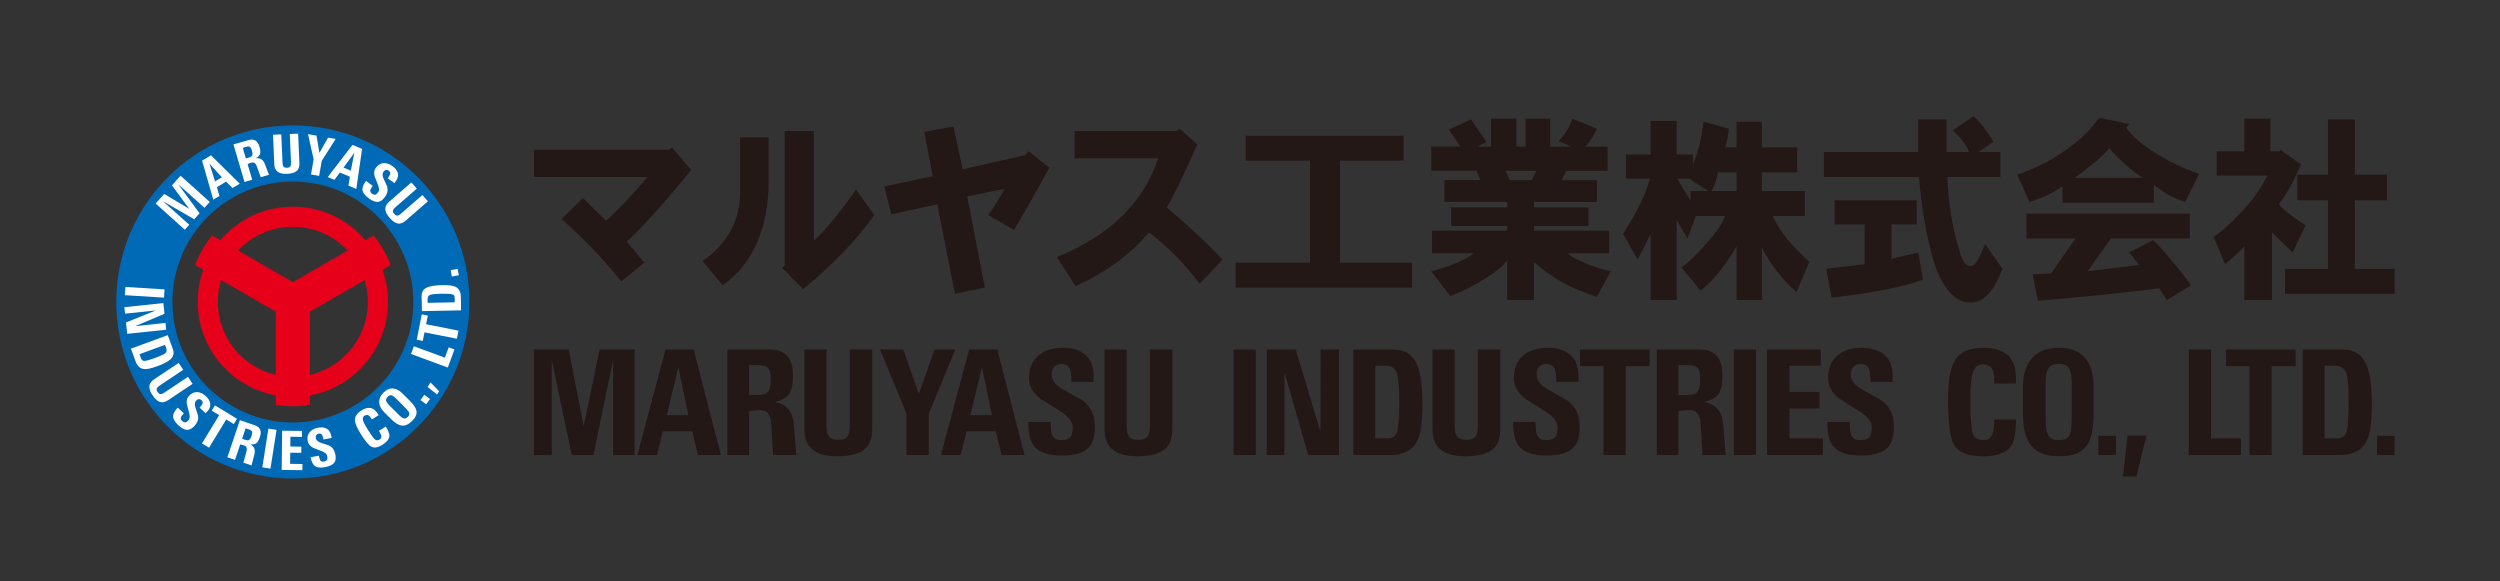 <?xml version="1.0" encoding="UTF-8"?><svg id="logos" xmlns="http://www.w3.org/2000/svg" viewBox="0 0 860 200" width="860" height="200"><rect x="0" y="0" width="860" height="200" fill="#333333" stroke="none"/><defs><style>.cls-1{fill:#e60019;}.cls-2{fill:#231815;}.cls-3{fill:#fff;}.cls-4{fill:#006ab7;}</style></defs><path class="cls-2" d="M183.65,51.52h46.44l1.06-.8,6.6,7.77c-9.15,11.25-16.54,19.46-22.16,24.64l6.07,7.23-7.92,6.43c-6.33-7.85-13.19-15-20.58-21.42l7.39-7.23c2.64,2.68,5.28,5.27,7.92,7.77,4.04-3.57,8.79-8.57,14.25-15h-39.05v-9.37Z"/><path class="cls-2" d="M241.69,89.81c8.62-6.07,12.93-14.01,12.93-23.83v-18.75h9.76v15.8c0,7.14-1.23,13.75-3.69,19.82-2.82,6.61-6.86,11.7-12.14,15.26l-6.86-8.3ZM269.14,92.22l.79-1.07v-46.06h10.03v37.76c4.22-3.92,9.06-9.82,14.51-17.67l6.33,8.84c-6.86,9.28-15.04,17.77-24.54,25.44l-7.12-7.23Z"/><path class="cls-2" d="M304.23,64.1l16.62-3.48-2.9-15.26,10.03-1.87,3.17,14.73,21.37-4.82,1.32-1.34,7.12,5.62c-3.87,7.14-7.92,14.29-12.14,21.42l-8.97-5.09c1.41-1.78,3.34-4.82,5.8-9.1l-12.93,2.68,6.07,31.33-10.29,2.14-6.07-30.8-15.83,3.48-2.38-9.64Z"/><path class="cls-2" d="M363.6,88.47c9.32-3.92,16.71-8.57,22.16-13.92,5.8-5.53,10.03-12.23,12.67-20.08h-28.76v-9.37h34.83l1.32-.8,6.07,5.36c-4.75,10.71-8.27,17.94-10.55,21.69,6.86,5.72,13.28,11.7,19.26,17.94l-7.92,8.3c-5.45-7.14-11.26-13.03-17.41-17.67-6.69,7.86-15.13,14.02-25.33,18.48l-6.33-9.91Z"/><path class="cls-2" d="M425.07,90.35h25.59v-35.08h-22.16v-8.57h54.35v8.57h-21.9v35.08h24.8v8.57h-60.69v-8.57Z"/><path class="cls-2" d="M506.87,87.13h-14.25v-7.77h25.86v-1.61h-19.26v-6.43h19.26v-1.87h-21.64v-7.5h12.4l-1.32-3.21h-15.57v-8.3h10.03l-3.96-5.89,7.65-3.48,5.28,7.77-3.17,1.61h4.75v-9.64h8.71v9.64h3.17v-9.64h8.44v9.64h7.39l-4.49-1.87c2.28-2.5,3.87-5.09,4.75-7.77l8.44,3.48c-1.06,2.32-2.38,4.38-3.96,6.16h7.65v8.3h-14.25l-1.58,3.21h12.14v7.5h-21.64v1.87h18.73v6.43h-18.73v1.61h25.86v7.77h-14.25c1.06,1.07,3.17,2.23,6.33,3.48,2.99,1.25,5.8,2.14,8.44,2.68l-4.75,8.84c-8.62-2.68-15.83-6.69-21.64-12.05v13.12h-9.23v-13.66c-1.23,1.79-3.69,3.84-7.39,6.16-3.87,2.5-7.92,4.55-12.14,6.16l-6.6-8.57c2.99-.71,5.98-1.69,8.97-2.95,2.81-1.25,4.66-2.32,5.54-3.21ZM526.92,61.96l1.58-3.21h-10.55l1.32,3.21h7.65Z"/><path class="cls-2" d="M582.33,53.12v3.48c1.76-3.92,2.99-8.84,3.69-14.73l8.71,2.41c-.35,3.04-.79,5.18-1.32,6.43h3.96v-8.84h8.71v8.84h12.14v8.57h-12.14v6.43h14.78v8.57h-11.08c2.11,4.82,6.33,10.09,12.66,15.8l-4.48,10.44c-4.93-4.46-8.88-9.55-11.88-15.26v17.94h-8.71v-18.48c-4.05,6.96-8.18,12.05-12.4,15.26l-6.6-8.03c2.46-1.61,5.37-4.37,8.71-8.3,3.52-3.92,5.63-7.05,6.33-9.37h-10.03l-2.9,7.77-3.69-6.43v27.58h-8.97v-22.76c-1.23,2.68-2.73,5.62-4.49,8.84l-5.01-8.84c4.75-7.32,7.83-13.66,9.23-19.01h-8.18v-8.3h8.44v-11.52h8.97v11.52h5.54ZM577.05,61.42c.88,1.79,2.38,4.28,4.49,7.5v-3.21h6.07l-6.6-4.28h-3.96ZM588.66,65.71h8.71v-6.43h-6.33c-.71,3.21-1.5,5.36-2.38,6.43Z"/><path class="cls-2" d="M678.9,40c.88.72,2.11,2.05,3.69,4.02,1.58,2.14,2.64,3.75,3.17,4.82l-5.28,3.48h7.65v8.57h-18.21c0,3.04.44,7.5,1.32,13.39.53,3.57,1.49,7.68,2.9,12.32,1.06,3.75,2.46,5.36,4.22,4.82,1.06,0,2.55-2.5,4.49-7.5l6.07,8.57-1.58,3.48c-2.29,4.82-5.01,7.5-8.18,8.03-5.1.71-9.33-2.77-12.67-10.44-1.23-3.03-2.47-7.5-3.69-13.39-1.41-7.32-2.29-13.75-2.64-19.28h-32.72v-8.57h32.45v-11.25h9.76v11.25h7.65c-.53-1.96-2.38-4.46-5.54-7.5l7.12-4.82ZM650.67,77.22v11.78l9.23-2.14,1.58,9.37c-6.86,2.5-17.33,4.55-31.4,6.16l-1.85-9.91,13.19-1.61v-13.66h-10.29v-8.3h28.23v8.3h-8.71Z"/><path class="cls-2" d="M719.8,43.48l2.38-2.95,10.29,2.14-1.06,1.34c2.11,2.86,5.28,5.62,9.5,8.3,4.75,3.04,9.94,5.54,15.57,7.5l-4.75,9.64c-3.69-1.07-7.3-3.03-10.82-5.89v6.16h-31.4v-5.62c-3.69,2.5-7.48,4.28-11.35,5.36l-4.22-9.37c5.63-1.96,10.29-4.19,13.98-6.69,5.1-3.21,9.06-6.51,11.87-9.91ZM745.39,103.2l-2.64-4.02c-11.08,1.43-24.98,2.85-41.69,4.28l-1.85-9.1,6.33-.27,8.44-12.05h-16.89v-8.57h56.2v8.57h-27.18l-7.92,11.25,17.68-2.14-3.43-4.28,8.18-4.28c2.81,2.5,7.21,7.68,13.19,15.53l-8.44,5.09ZM713.73,61.16h23.48c-3.87-2.32-7.74-5.71-11.61-10.18-.71,1.07-2.47,2.77-5.28,5.09-2.64,2.14-4.84,3.84-6.6,5.09Z"/><path class="cls-2" d="M779.96,60.35h-17.42v-8.3h9.5v-11.25h8.97v11.25h3.17l.26-.54,7.12,5.09c-.71,1.61-1.67,3.66-2.9,6.16-1.41,2.68-2.99,5.18-4.75,7.5,1.41,1.79,4.49,4.2,9.24,7.23l-4.49,9.37c-2.64-2.5-5.01-4.82-7.12-6.96v23.3h-9.5v-18.48c-1.58,1.79-3.78,3.84-6.6,6.16l-3.96-9.37c3.34-2.32,6.86-5.53,10.55-9.64,3.52-3.92,6.16-7.77,7.92-11.51ZM786.03,92.49h14.78v-23.57h-10.55v-8.84h10.55v-19.01h9.24v19.01h11.08v8.84h-11.08v23.57h13.72v8.57h-37.73v-8.57Z"/><polygon class="cls-2" points="218.29 156.54 210.91 156.54 210.91 123.81 204.14 156.54 196.67 156.54 189.81 123.8 189.81 156.54 183.65 156.54 183.65 120.25 195.63 120.23 200.79 146.58 206.24 120.25 218.29 120.25 218.29 156.54"/><path class="cls-2" d="M229.39,142.8l3.96-16.51,3.45,16.52h-7.4M238.63,120.23h-9.69l-9.69,36.29h6.74s2.09-8.15,2.09-8.15l10.01-.02,2,8.16h7.9l-9.36-36.29Z"/><path class="cls-2" d="M263.78,135.21c-.54.44-1.6.65-3.19.65h-2.92v-10.25h3.25c1.62,0,2.73.33,3.33.98.59.65.89,1.96.89,3.92,0,2.4-.45,3.96-1.35,4.69M273,145.35c-.44-4.02-2.58-6.36-6.43-7.02,2.39-.65,4.03-1.58,4.9-2.8.87-1.21,1.31-3.4,1.31-6.55,0-2.64-.54-4.69-1.63-6.14-1.31-1.74-3.41-2.61-6.31-2.61h-14.63v36.29h7.47v-15.16c.22,0,.79-.05,1.74-.15.94-.1,1.63-.15,2.06-.15,2.21,0,3.47,1.41,3.8,4.22.22,3.76.43,7.51.65,11.23h7.99c-.3-3.73-.6-7.45-.9-11.18Z"/><path class="cls-2" d="M300.06,147.59c0,3.05-.82,5.32-2.45,6.81-1.89,1.71-5.03,2.56-9.42,2.56s-7.19-.87-9.04-2.62c-1.63-1.52-2.45-3.78-2.45-6.76v-27.36h7.64v26.5c0,1.67.31,2.86.92,3.55.62.69,1.63,1.04,3.04,1.04,1.48,0,2.53-.35,3.12-1.06.6-.71.9-1.88.9-3.52v-26.5h7.73v27.36Z"/><polygon class="cls-2" points="328.61 120.23 319.5 142.36 319.5 156.53 311.85 156.53 311.85 142.36 302.74 120.23 310.73 120.23 316.08 135.49 321.49 120.23 328.61 120.23"/><path class="cls-2" d="M333.82,142.8l3.96-16.51,3.45,16.52h-7.41M343.07,120.23h-9.69l-9.69,36.29h6.74s2.09-8.15,2.09-8.15l10.01-.02,2,8.16h7.9l-9.36-36.29Z"/><path class="cls-2" d="M376.65,146.76c0,3.44-.78,5.91-2.34,7.39-1.77,1.7-4.8,2.55-9.07,2.55-4.71,0-7.91-1.11-9.62-3.33-1.27-1.67-1.9-4.41-1.9-8.22h7.73c0,2,.12,3.38.38,4.14.47,1.42,1.49,2.12,3.08,2.12,1.73,0,2.88-.42,3.45-1.25.43-.62.65-1.69.65-3.21,0-1.78-1.3-3.52-3.89-5.22-2.41-1.52-4.83-3.05-7.24-4.57-2.59-2.03-3.89-4.35-3.89-6.97,0-3.41,1.05-6.02,3.14-7.84,2.1-1.81,4.92-2.72,8.46-2.72,2.89,0,5.24.62,7.05,1.85,2.39,1.64,3.58,4.26,3.58,7.86v2.02h-7.64c0-2.49-.26-4.14-.79-4.95-.52-.81-1.44-1.22-2.74-1.22-.87,0-1.63.31-2.28.92-.65.62-.98,1.49-.98,2.61,0,2.06,1.28,3.8,3.85,5.22,4.48,2.46,6.85,3.8,7.1,4.02,2.6,2.14,3.9,5.07,3.9,8.8Z"/><path class="cls-2" d="M403.29,147.59c0,3.05-.82,5.32-2.45,6.81-1.89,1.71-5.03,2.56-9.42,2.56s-7.19-.87-9.04-2.62c-1.63-1.52-2.45-3.78-2.45-6.76v-27.36h7.64v26.5c0,1.67.31,2.86.92,3.55.62.69,1.63,1.04,3.04,1.04,1.48,0,2.53-.35,3.12-1.06.6-.71.9-1.88.9-3.52v-26.5h7.73v27.36Z"/><rect class="cls-2" x="424.34" y="120.23" width="7.64" height="36.29"/><polygon class="cls-2" points="460.6 156.53 450.03 156.53 441.85 128.05 441.85 156.53 435.77 156.53 435.77 120.24 445.75 120.23 454.22 148.47 454.27 120.24 460.6 120.24 460.6 156.53"/><path class="cls-2" d="M480.69,148.24c-.43,1.71-1.46,2.56-3.07,2.56h-4.53v-25.01h3.29c2.12,0,3.48.77,4.07,2.32.59,1.54.89,4.91.89,10.11s-.22,8.32-.65,10.02M487.42,125.36c-1.52-3.41-4.21-5.12-8.06-5.12h-13.83v36.29h12.52c4.68,0,7.84-1.6,9.47-4.8,1.2-2.33,1.8-6.47,1.8-12.42,0-6.43-.63-11.08-1.9-13.95Z"/><path class="cls-2" d="M516.11,147.59c0,3.05-.82,5.32-2.45,6.81-1.89,1.71-5.03,2.56-9.42,2.56s-7.19-.87-9.04-2.62c-1.63-1.52-2.45-3.78-2.45-6.76v-27.36h7.64v26.5c0,1.67.31,2.86.92,3.55.62.69,1.63,1.04,3.04,1.04,1.48,0,2.53-.35,3.12-1.06.6-.71.9-1.88.9-3.52v-26.5h7.73v27.36Z"/><path class="cls-2" d="M543.44,146.76c0,3.44-.78,5.91-2.34,7.39-1.77,1.7-4.8,2.55-9.07,2.55-4.71,0-7.91-1.11-9.62-3.33-1.27-1.67-1.9-4.41-1.9-8.22h7.73c0,2,.12,3.38.38,4.14.47,1.42,1.49,2.12,3.08,2.12,1.73,0,2.88-.42,3.45-1.25.43-.62.65-1.69.65-3.21,0-1.78-1.3-3.52-3.89-5.22-2.41-1.52-4.83-3.05-7.24-4.57-2.59-2.03-3.89-4.35-3.89-6.97,0-3.41,1.05-6.02,3.14-7.84,2.1-1.81,4.92-2.72,8.46-2.72,2.89,0,5.24.62,7.05,1.85,2.39,1.64,3.58,4.26,3.58,7.86v2.02h-7.64c0-2.49-.26-4.14-.79-4.95-.52-.81-1.44-1.22-2.74-1.22-.87,0-1.63.31-2.28.92-.65.62-.98,1.49-.98,2.61,0,2.06,1.28,3.8,3.85,5.22,4.48,2.46,6.85,3.8,7.1,4.02,2.6,2.14,3.9,5.07,3.9,8.8Z"/><polygon class="cls-2" points="567.48 125.96 559.24 125.96 559.24 156.53 551.59 156.53 551.59 125.96 543.52 125.96 543.52 120.23 567.48 120.23 567.48 125.96"/><path class="cls-2" d="M583.5,135.21c-.54.44-1.61.65-3.19.65h-2.92v-10.25h3.25c1.62,0,2.73.33,3.33.98.59.65.89,1.96.89,3.92,0,2.4-.45,3.96-1.35,4.69M592.72,145.35c-.44-4.02-2.58-6.36-6.43-7.02,2.39-.65,4.03-1.58,4.9-2.8.87-1.21,1.31-3.4,1.31-6.55,0-2.64-.54-4.69-1.63-6.14-1.31-1.74-3.41-2.61-6.31-2.61h-14.63v36.29h7.47v-15.16c.22,0,.8-.05,1.74-.15.94-.1,1.63-.15,2.06-.15,2.21,0,3.47,1.41,3.8,4.22.22,3.76.43,7.51.65,11.23h7.99c-.3-3.73-.6-7.45-.9-11.18Z"/><rect class="cls-2" x="596.42" y="120.23" width="7.64" height="36.29"/><polygon class="cls-2" points="627.05 156.53 607.84 156.53 607.84 120.23 626.34 120.23 626.34 125.79 615.57 125.79 615.57 134.82 625.91 134.82 625.91 140.55 615.57 140.55 615.57 150.8 627.05 150.8 627.05 156.53"/><path class="cls-2" d="M651.52,146.76c0,3.44-.78,5.91-2.34,7.39-1.77,1.7-4.8,2.55-9.07,2.55-4.71,0-7.91-1.11-9.62-3.33-1.27-1.67-1.9-4.41-1.9-8.22h7.73c0,2,.12,3.38.38,4.14.47,1.42,1.49,2.12,3.08,2.12,1.73,0,2.88-.42,3.45-1.25.43-.62.65-1.69.65-3.21,0-1.78-1.3-3.52-3.89-5.22-2.41-1.52-4.83-3.05-7.24-4.57-2.59-2.03-3.89-4.35-3.89-6.97,0-3.41,1.05-6.02,3.14-7.84,2.1-1.81,4.92-2.72,8.46-2.72,2.89,0,5.24.62,7.05,1.85,2.39,1.64,3.58,4.26,3.58,7.86v2.02h-7.64c0-2.49-.26-4.14-.79-4.95-.52-.81-1.44-1.22-2.74-1.22-.87,0-1.63.31-2.28.92-.65.62-.98,1.49-.98,2.61,0,2.06,1.28,3.8,3.85,5.22,4.48,2.46,6.85,3.8,7.1,4.02,2.6,2.14,3.9,5.07,3.9,8.8Z"/><path class="cls-2" d="M693.5,130.09v1.85h-7.47v-1.14c0-2.18-.34-3.63-1.03-4.35-.69-.72-1.72-1.09-3.09-1.09s-2.33.71-2.98,2.13c-.76,1.67-1.14,4.96-1.14,9.86,0,5.96.24,9.79.73,11.5.49,1.71,1.73,2.56,3.72,2.56,1.37,0,2.35-.52,2.93-1.57.58-1.04.87-2.89.87-5.53h7.47c0,4.22-.49,7.13-1.47,8.73-1.6,2.62-4.94,3.93-10.02,3.93s-8.42-1.36-9.91-4.08c-1.31-2.36-1.96-7.51-1.96-15.46,0-6.49.78-10.99,2.33-13.5,1.77-2.87,5.09-4.3,9.97-4.3,3.83,0,6.67.95,8.51,2.84,1.7,1.75,2.55,4.29,2.55,7.63Z"/><path class="cls-2" d="M711.75,149.96c-.6.97-1.75,1.45-3.46,1.45s-2.9-.49-3.57-1.47c-.67-.98-1.01-2.9-1.01-5.74v-12.67c0-2.33.34-3.97,1.04-4.92.69-.95,1.89-1.42,3.6-1.42s2.76.47,3.38,1.39c.62.93.93,2.61.93,5.05v12.46c0,2.95-.3,4.91-.9,5.87M720.2,133c0-4.04-.89-7.2-2.66-9.5-1.99-2.58-5.08-3.88-9.25-3.88s-7.27,1.26-9.41,3.77c-1.99,2.33-2.99,5.55-2.99,9.66v8.95c0,5.02.85,8.68,2.56,10.97,1.96,2.66,5.31,3.98,10.06,3.98,4.5,0,7.61-1.22,9.35-3.66,1.56-2.18,2.34-5.95,2.34-11.3v-9.01Z"/><rect class="cls-2" x="721.83" y="149.93" width="6.08" height="6.6"/><polygon class="cls-2" points="738.39 149.86 734.91 163.93 730.31 163.93 731.87 149.86 738.39 149.86"/><polygon class="cls-2" points="770.9 156.53 752.95 156.53 752.95 120.23 760.59 120.23 760.59 150.8 770.9 150.8 770.9 156.53"/><polygon class="cls-2" points="789.7 125.96 781.45 125.96 781.45 156.53 773.81 156.53 773.81 125.96 765.73 125.96 765.73 120.23 789.7 120.23 789.7 125.96"/><path class="cls-2" d="M807.28,148.24c-.43,1.71-1.46,2.56-3.07,2.56h-4.53v-25.01h3.29c2.12,0,3.48.77,4.07,2.32.59,1.54.89,4.91.89,10.11s-.22,8.32-.65,10.02M814.01,125.36c-1.52-3.41-4.21-5.12-8.06-5.12h-13.83v36.29h12.52c4.68,0,7.84-1.6,9.47-4.8,1.2-2.33,1.8-6.47,1.8-12.42,0-6.43-.63-11.08-1.9-13.95Z"/><rect class="cls-2" x="817.68" y="149.93" width="6.08" height="6.6"/><path class="cls-4" d="M100.74,43.14c-33.55,0-60.74,27.19-60.74,60.74s27.19,60.74,60.74,60.74,60.74-27.19,60.74-60.74-27.19-60.74-60.74-60.74M100.74,145.33c-22.85,0-41.44-18.59-41.44-41.44s18.59-41.44,41.44-41.44,41.45,18.59,41.45,41.44-18.59,41.44-41.45,41.44Z"/><path class="cls-1" d="M134.38,91.19c-1.38-3.66-3.35-7.09-5.89-10.16l-2.8,1.62c-.57-.67-1.17-1.33-1.81-1.96-6.18-6.18-14.4-9.58-23.14-9.59-8.74,0-16.96,3.4-23.14,9.59-.63.63-1.23,1.29-1.81,1.96l-2.8-1.62c-2.53,3.07-4.51,6.5-5.89,10.16l2.8,1.62c-1.25,3.49-1.89,7.21-1.89,11.02,0,8.74,3.41,16.96,9.59,23.14,4.77,4.77,10.76,7.89,17.27,9.06v3.24c1.92.32,3.88.48,5.87.48s3.95-.16,5.87-.48v-3.24c6.51-1.17,12.5-4.29,17.27-9.06,6.18-6.18,9.58-14.4,9.58-23.14,0-3.82-.65-7.53-1.89-11.02l2.81-1.62M82.5,85.59c4.87-4.87,11.35-7.56,18.24-7.56s13.37,2.68,18.24,7.56c.2.19.39.4.58.6l-18.82,10.87-18.82-10.86c.19-.2.38-.4.58-.6M82.5,122.07c-4.87-4.87-7.56-11.35-7.56-18.24,0-2.57.38-5.09,1.1-7.48l18.83,10.87v21.74c-4.65-1.08-8.91-3.43-12.37-6.89M126.54,103.83c0,6.89-2.68,13.37-7.56,18.24-3.46,3.46-7.72,5.81-12.37,6.89v-21.74l18.83-10.87c.72,2.4,1.1,4.91,1.1,7.48Z"/><rect class="cls-3" x="48.36" y="93.81" width="2.84" height="13.49" transform="translate(-53.68 143.97) rotate(-86.43)"/><polygon class="cls-3" points="43.75 114.83 43.34 110.93 53.57 106.79 43.02 107.9 42.79 105.67 56.2 104.26 56.59 107.94 46.5 112.2 56.92 111.07 57.17 113.42 43.75 114.83"/><path class="cls-3" d="M49.86,124.15c-.65.07-1.08-.18-1.29-.74l-.57-1.57,8.76-3.21.42,1.14c.27.73.17,1.3-.29,1.71-.47.4-1.61.94-3.43,1.61-1.74.64-2.94.99-3.59,1.06M58.71,123.56c1-.97,1.25-2.12.76-3.46l-1.76-4.81-12.67,4.64,1.59,4.35c.6,1.63,1.56,2.52,2.88,2.68.96.12,2.48-.2,4.56-.96,2.24-.82,3.79-1.64,4.63-2.45Z"/><path class="cls-3" d="M57.8,137.68c-.94.63-1.81.85-2.61.65-.92-.23-1.82-1.02-2.73-2.37-.86-1.29-1.21-2.39-1.05-3.32.14-.82.66-1.53,1.58-2.15l8.46-5.64,1.58,2.36-8.2,5.48c-.52.35-.82.68-.91,1.01-.09.33.01.71.3,1.14.3.45.62.69.96.73.34.04.76-.12,1.27-.45l8.2-5.48,1.6,2.4-8.45,5.65Z"/><path class="cls-3" d="M66.97,146.46c-.87.94-1.71,1.41-2.51,1.42-.92.01-1.95-.52-3.12-1.61-1.28-1.19-1.87-2.31-1.77-3.34.08-.77.6-1.68,1.56-2.71l2.11,1.97c-.5.54-.82.94-.94,1.22-.23.5-.13.95.3,1.35.47.44.89.62,1.25.53.27-.06.6-.29.99-.71.45-.48.54-1.29.26-2.41-.27-1.03-.55-2.06-.82-3.08-.19-1.21.04-2.17.7-2.88.86-.93,1.81-1.37,2.84-1.33,1.03.04,2.03.51,3,1.41.79.73,1.27,1.5,1.45,2.29.24,1.05-.1,2.06-1.01,3.04l-.51.55-2.08-1.94c.63-.68.98-1.2,1.05-1.56.06-.35-.08-.7-.43-1.03-.24-.22-.52-.33-.85-.33-.33,0-.64.16-.93.46-.52.56-.62,1.36-.28,2.4.59,1.81.9,2.77.91,2.89.17,1.24-.22,2.37-1.17,3.39Z"/><polygon class="cls-3" points="80.42 145.88 77.82 144.3 71.91 154.01 69.48 152.53 75.4 142.82 72.83 141.26 73.94 139.45 81.53 144.07 80.42 145.88"/><path class="cls-3" d="M85.51,151.44c-.24.09-.64.04-1.2-.15l-1.02-.35,1.21-3.6,1.14.38c.57.19.92.44,1.05.74.13.3.08.8-.15,1.49-.28.84-.63,1.34-1.03,1.49M87.56,156.09c.32-1.46-.16-2.53-1.43-3.22.92.05,1.6-.08,2.05-.41.45-.32.86-1.04,1.23-2.15.31-.93.36-1.71.15-2.35-.25-.77-.89-1.32-1.91-1.66l-5.13-1.77-4.3,12.78,2.62.88,1.8-5.33c.08.03.28.08.62.16.34.08.58.14.74.2.77.26,1.05.9.83,1.93-.37,1.35-.74,2.69-1.1,4.02l2.81.94c.34-1.34.68-2.68,1.02-4.02Z"/><rect class="cls-3" x="85.94" y="152.9" width="13.49" height="2.84" transform="translate(-74.15 221.93) rotate(-81.07)"/><polygon class="cls-3" points="104.01 161.74 96.9 161.66 97.05 148.17 103.89 148.24 103.87 150.29 99.91 150.24 99.87 153.6 103.67 153.65 103.65 155.77 99.85 155.73 99.81 159.57 104.04 159.61 104.01 161.74"/><path class="cls-3" d="M115.35,156.25c.25,1.26.14,2.21-.33,2.86-.53.75-1.57,1.27-3.13,1.58-1.72.34-2.97.16-3.75-.53-.58-.52-1.01-1.47-1.28-2.86l2.83-.55c.14.72.28,1.22.43,1.48.27.48.69.66,1.27.55.63-.12,1.02-.36,1.17-.7.11-.25.11-.66,0-1.22-.13-.65-.72-1.19-1.79-1.63-.99-.38-1.98-.77-2.98-1.15-1.09-.56-1.73-1.31-1.92-2.26-.24-1.24-.05-2.27.59-3.08.64-.81,1.6-1.34,2.9-1.6,1.06-.21,1.96-.15,2.71.17.99.43,1.61,1.29,1.87,2.6l.14.74-2.79.54c-.18-.91-.39-1.5-.64-1.76-.25-.26-.61-.34-1.09-.25-.32.06-.57.23-.77.5-.19.27-.25.61-.17,1.02.15.75.74,1.3,1.78,1.63,1.81.58,2.77.9,2.88.96,1.1.6,1.79,1.57,2.05,2.94Z"/><path class="cls-3" d="M129.89,142.25l.37.58-2.34,1.47-.23-.36c-.43-.68-.82-1.07-1.18-1.16-.36-.09-.75,0-1.18.27-.42.26-.59.68-.51,1.25.09.68.62,1.78,1.6,3.33,1.18,1.88,2.01,3.04,2.5,3.48.49.44,1.05.47,1.67.08.43-.27.63-.63.6-1.07-.03-.44-.3-1.08-.83-1.92l2.34-1.47c.83,1.33,1.25,2.34,1.26,3.03.02,1.14-.77,2.21-2.36,3.21-1.61,1.01-2.91,1.23-3.91.67-.88-.48-2.09-1.97-3.66-4.47-1.28-2.04-1.92-3.61-1.93-4.7,0-1.25.75-2.35,2.28-3.31,1.2-.75,2.28-1.02,3.23-.78.88.21,1.64.84,2.3,1.89Z"/><path class="cls-3" d="M140.8,142.13c.1.41-.07.84-.52,1.28s-.88.63-1.32.54c-.44-.09-1.02-.5-1.77-1.25l-3.34-3.34c-.61-.61-.96-1.14-1.03-1.57s.12-.86.56-1.31c.43-.42.84-.59,1.25-.51.4.08.93.45,1.57,1.09l3.28,3.28c.78.78,1.22,1.37,1.31,1.78M138.56,135.45c-1.06-1.06-2.12-1.66-3.19-1.79-1.2-.16-2.34.31-3.44,1.4-1.08,1.08-1.58,2.23-1.48,3.45.09,1.13.67,2.24,1.75,3.32l2.35,2.35c1.32,1.32,2.5,2.06,3.55,2.21,1.21.18,2.43-.35,3.68-1.59,1.18-1.18,1.68-2.31,1.49-3.41-.16-.98-.95-2.17-2.35-3.58l-2.36-2.36Z"/><rect class="cls-3" x="145.16" y="136.24" width="2.24" height="2.44" transform="translate(-51.27 173.06) rotate(-53.44)"/><polygon class="cls-3" points="148.08 131.53 151.04 134.57 150.35 135.7 147.09 133.13 148.08 131.53"/><polygon class="cls-3" points="156.34 120.2 154.04 126.44 141.39 121.77 142.37 119.11 153.04 123.04 154.35 119.47 156.34 120.2"/><polygon class="cls-3" points="147.17 108.56 146.58 111.54 157.73 113.74 157.18 116.53 146.03 114.33 145.44 117.27 143.36 116.86 145.09 108.15 147.17 108.56"/><path class="cls-3" d="M155.43,101.21c.64.15.96.52.98,1.11l.03,1.67-9.32.19-.03-1.21c-.02-.78.26-1.29.83-1.52.57-.23,1.82-.36,3.76-.4,1.86-.04,3.1.02,3.74.16M146.88,98.89c-1.26.59-1.87,1.6-1.84,3.02l.1,5.12,13.48-.27-.09-4.63c-.04-1.73-.65-2.89-1.85-3.47-.87-.43-2.42-.62-4.63-.57-2.39.05-4.11.32-5.17.81Z"/><rect class="cls-3" x="155.21" y="92.68" width="2.44" height="2.24" transform="translate(-14.07 29.01) rotate(-10.14)"/><polygon class="cls-3" points="72.15 69.46 70.34 71.48 61.28 63.36 68.65 73.36 66.81 75.42 56.06 69.21 65.1 77.32 63.57 79.02 53.54 70.01 56.48 66.73 65.09 71.84 59.14 63.76 62.11 60.45 72.15 69.46"/><path class="cls-3" d="M73.98,62.38l-1.9-6.03,4.24,4.63-2.34,1.4M72.59,53.41l-3.08,1.85,3.86,13.41,2.13-1.28-.91-3,3.19-1.92,2.2,2.22,2.5-1.5-9.92-9.78Z"/><path class="cls-3" d="M86.69,53.63c-.15.21-.5.4-1.06.57l-1.04.3-1.08-3.65,1.15-.34c.58-.17,1-.17,1.28,0,.28.17.52.61.73,1.3.25.85.25,1.46.01,1.81M91.04,56.26c-.57-1.38-1.58-1.99-3.02-1.82.78-.48,1.27-.99,1.45-1.51.18-.52.11-1.35-.22-2.47-.28-.94-.69-1.61-1.22-2.01-.65-.48-1.49-.57-2.52-.27l-5.21,1.49,3.81,12.94,2.65-.78-1.59-5.4c.08-.02.28-.1.6-.23.32-.13.56-.22.72-.26.78-.23,1.38.14,1.79,1.1.47,1.31.94,2.62,1.41,3.92l2.84-.84c-.49-1.29-.98-2.59-1.48-3.88Z"/><path class="cls-3" d="M102.99,56.13c.05,1.13-.22,1.99-.8,2.57-.67.66-1.82,1.03-3.44,1.1-1.54.07-2.67-.21-3.38-.83-.63-.54-.97-1.36-1.01-2.47l-.44-10.16,2.84-.12.43,9.85c.03.62.16,1.06.39,1.3.24.25.61.36,1.13.34.54-.02.92-.17,1.13-.44.21-.28.3-.71.27-1.32l-.43-9.85,2.88-.13.44,10.16Z"/><polygon class="cls-3" points="115.46 47.8 110.69 55.32 109.78 60.5 106.98 60.01 107.89 54.83 105.96 46.14 108.88 46.65 109.88 52.59 112.86 47.35 115.46 47.8"/><path class="cls-3" d="M118.17,57.66l3.72-5.11-1.21,6.16-2.52-1.05M124.56,51.22l-3.31-1.38-8.51,11.07,2.29.96,1.88-2.51,3.44,1.43-.48,3.09,2.7,1.12,1.99-13.78Z"/><path class="cls-3" d="M132.44,67.73c-.76,1.03-1.53,1.6-2.32,1.71-.91.12-2-.28-3.29-1.22-1.41-1.03-2.13-2.07-2.16-3.11-.01-.78.39-1.74,1.23-2.88l2.33,1.7c-.44.6-.7,1.04-.79,1.32-.17.52-.02.96.45,1.31.52.38.95.5,1.31.38.26-.09.56-.36.9-.82.39-.53.38-1.34-.03-2.42-.39-.99-.79-1.98-1.18-2.97-.34-1.18-.22-2.16.36-2.95.74-1.02,1.63-1.58,2.66-1.66,1.03-.08,2.08.27,3.14,1.05.87.63,1.44,1.34,1.71,2.1.36,1.01.15,2.06-.64,3.14l-.44.6-2.29-1.68c.55-.75.83-1.31.86-1.67.02-.36-.16-.68-.55-.97-.26-.19-.56-.26-.89-.22-.33.04-.62.23-.87.57-.45.62-.45,1.42.01,2.41.8,1.72,1.22,2.65,1.25,2.77.31,1.21.06,2.38-.76,3.5Z"/><path class="cls-3" d="M139.51,75.94c-.86.74-1.69,1.07-2.5.98-.94-.11-1.94-.78-3.01-2.01-1.01-1.17-1.5-2.22-1.46-3.16.03-.83.46-1.61,1.3-2.33l7.67-6.67,1.87,2.14-7.44,6.47c-.47.41-.73.78-.77,1.12-.05.34.1.7.44,1.09.36.41.71.61,1.05.6.34,0,.74-.21,1.2-.61l7.44-6.47,1.89,2.17-7.67,6.67Z"/></svg>